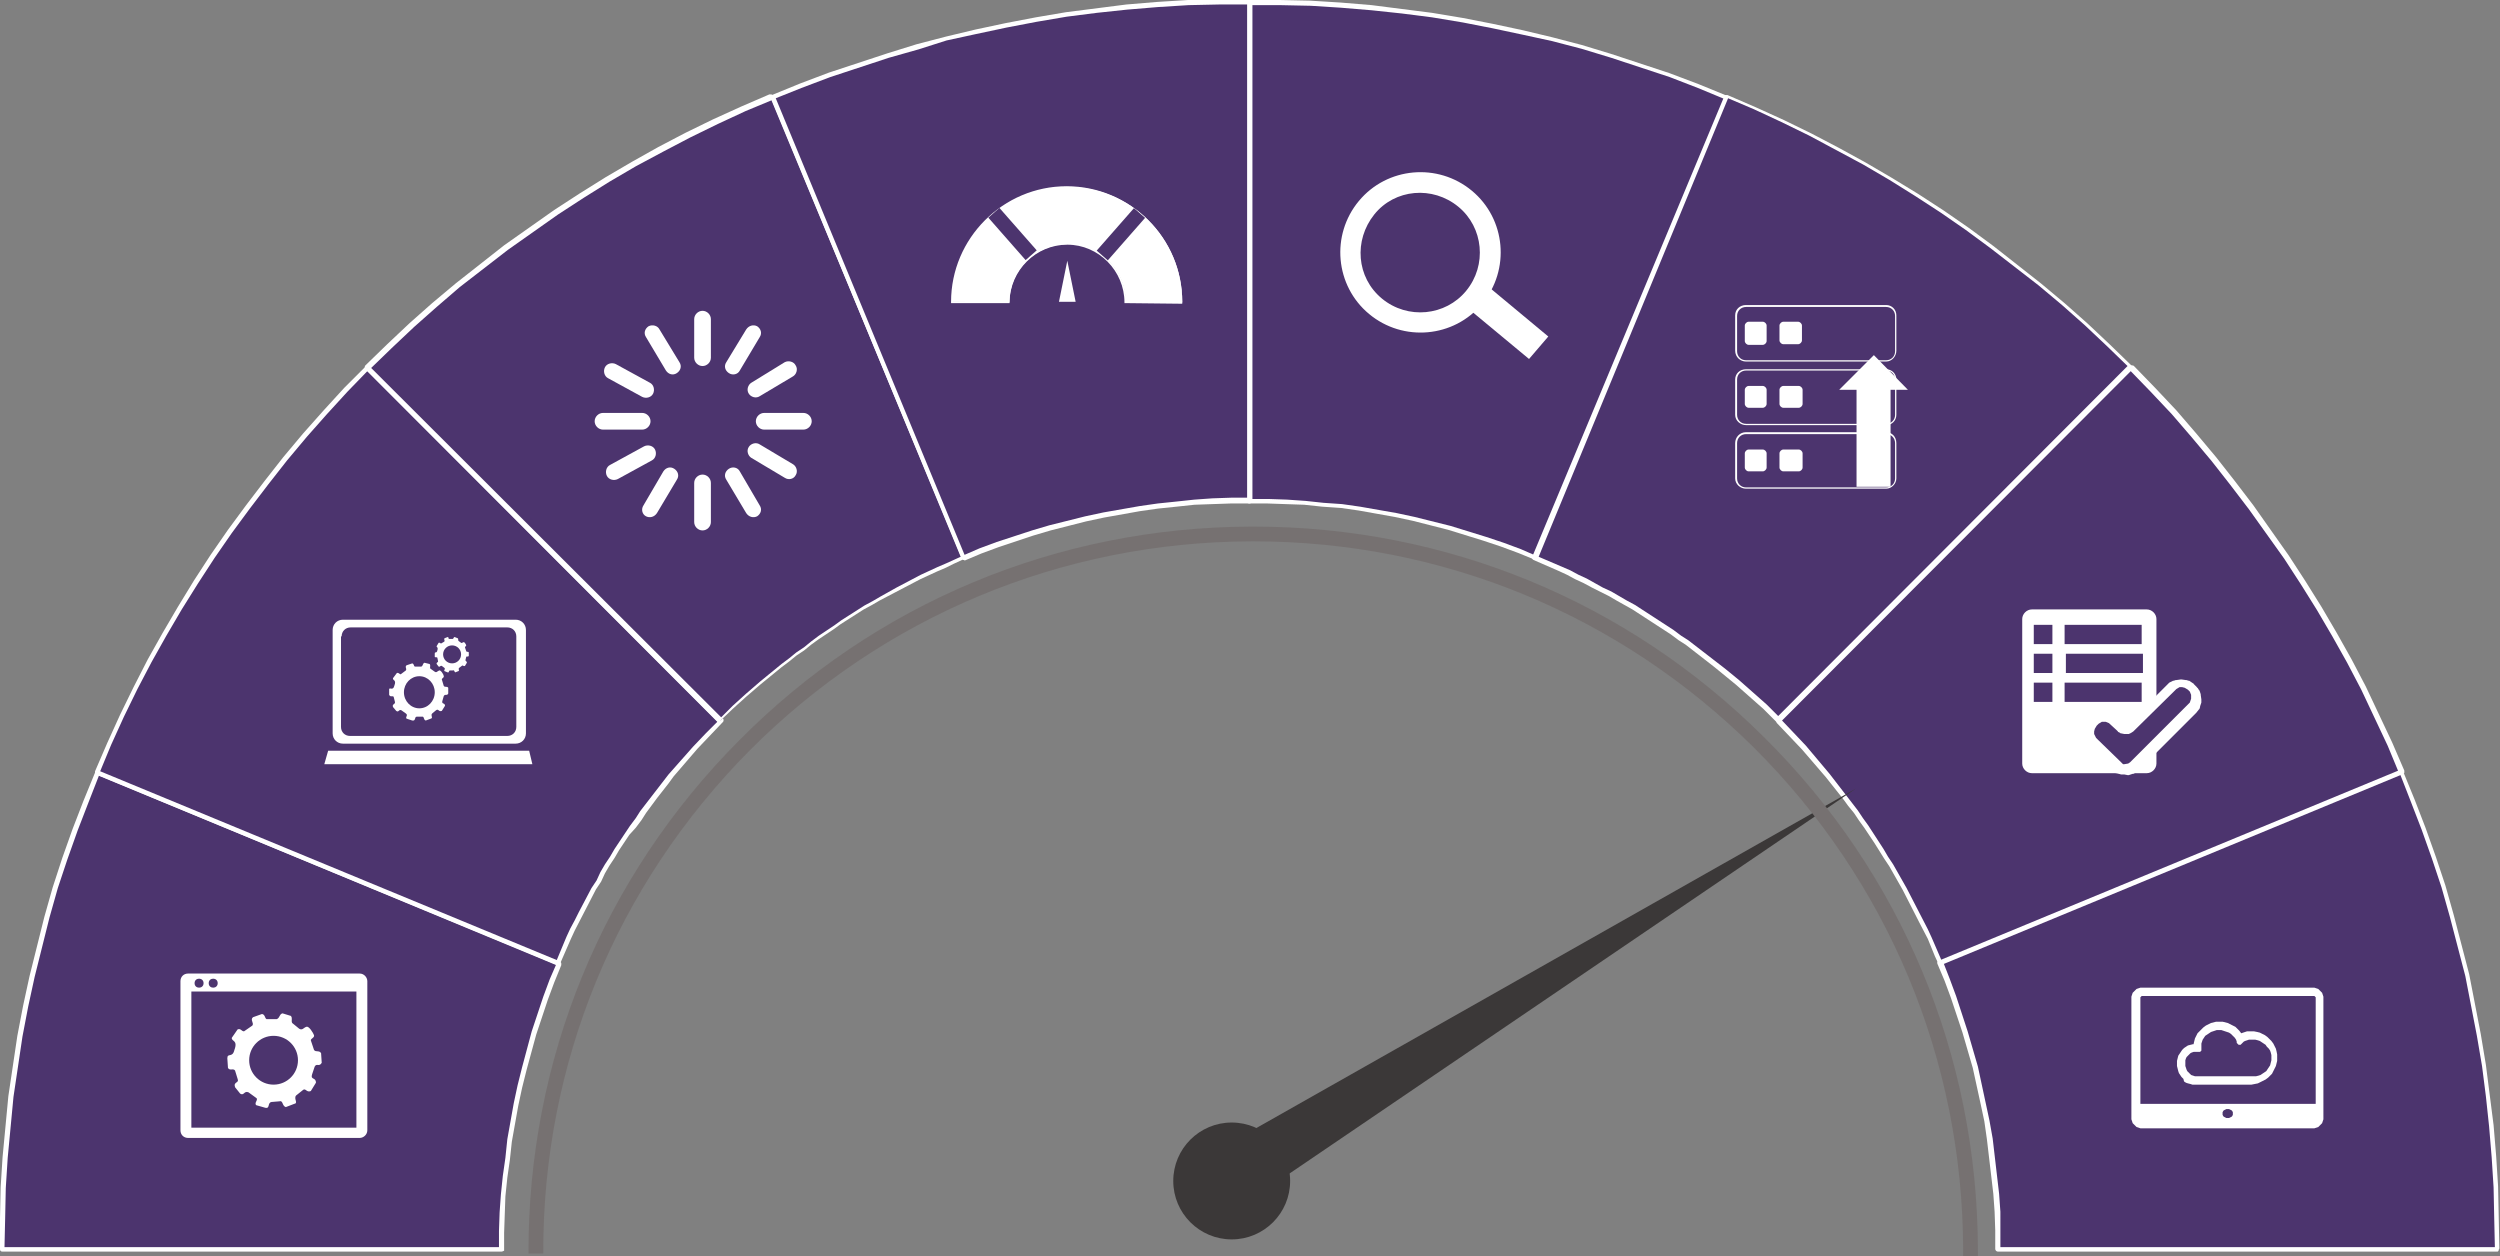 <?xml version="1.0" encoding="utf-8"?>
<!-- Generator: Adobe Illustrator 21.1.0, SVG Export Plug-In . SVG Version: 6.00 Build 0)  -->
<svg version="1.1" id="Layer_1" xmlns="http://www.w3.org/2000/svg" xmlns:xlink="http://www.w3.org/1999/xlink" x="0px" y="0px"
	 viewBox="0 0 389.3 195.6" style="enable-background:new 0 0 389.3 195.6;" xml:space="preserve">
<rect x="0" y="0" width="389.3" height="195.6" fill="#808080" stroke="none"/>
<style type="text/css">
	.st0{fill:#4C346E;}
	.st1{fill:#FFFFFF;}
	.st2{fill:#3B3838;}
	.st3{fill:#767171;}
</style>
<g>
	<polygon class="st0" points="194.6,0.4 199.4,0.4 204.2,0.6 208.9,0.9 213.7,1.2 218.4,1.8 223.1,2.4 227.8,3.2 232.5,4 237.2,5.1 
		241.8,6.1 246.4,7.3 251,8.7 255.5,10.1 260,11.7 264.5,13.3 268.9,15.1 239.2,86.9 236.6,85.8 233.8,84.8 231.2,83.9 228.4,83 
		225.7,82.2 222.9,81.5 220.1,80.8 217.4,80.2 214.5,79.7 211.7,79.2 208.9,78.8 206,78.6 203.2,78.3 200.3,78.1 197.5,78 194.6,78 
			"/>
</g>
<g>
	<path class="st1" d="M239.2,87.2h-0.1l-2.7-1.1l-2.7-1l-2.7-0.9l-5.5-1.7l-5.5-1.4l-2.8-0.6l-5.6-1l-2.8-0.4l-2.9-0.2l-2.8-0.3
		l-2.9-0.1l-2.9-0.1h-2.8c-0.2,0-0.4-0.2-0.4-0.4V0.4c0-0.1,0-0.2,0.1-0.3s0.2-0.1,0.3-0.1h4.8l4.7,0.1l4.8,0.3l4.8,0.4l4.7,0.6
		L223,2l4.8,0.8l4.6,0.9l4.7,1l4.6,1.1l4.6,1.2l4.6,1.4l9.1,3l4.5,1.7l4.4,1.8c0.1,0,0.2,0.1,0.2,0.2s0,0.2,0,0.3L239.6,87
		c0,0.1-0.1,0.2-0.2,0.2C239.3,87.2,239.3,87.2,239.2,87.2z M195,77.7h2.5l2.9,0.1l2.9,0.2l2.8,0.3l2.9,0.2l2.8,0.4l5.7,1l2.8,0.6
		l5.6,1.4l5.5,1.7l2.7,0.9l2.7,1l2.3,1l29.4-71.1l-4.1-1.7L260,12l-9.1-3l-4.6-1.4l-4.6-1.2l-4.6-1l-4.7-1l-4.6-0.9L223,2.7
		l-4.7-0.6l-4.7-0.5l-4.8-0.4l-4.7-0.3l-4.7-0.1H195L195,77.7L195,77.7z"/>
</g>
<g>
	<polygon class="st0" points="268.9,15.1 273.3,17 277.6,19 281.9,21.1 286.1,23.3 290.3,25.6 294.4,27.9 298.5,30.5 302.5,33 
		306.4,35.8 310.2,38.5 314,41.5 317.7,44.4 321.4,47.5 325,50.6 328.5,53.9 331.9,57.2 277,112.2 274.9,110.1 272.8,108.2 
		270.6,106.3 268.5,104.5 267.4,103.6 266.2,102.7 265.1,101.8 264,101 262.8,100.1 261.7,99.3 260.5,98.5 259.3,97.7 258.1,96.9 
		256.9,96.1 255.7,95.4 254.5,94.6 253.2,93.9 252,93.2 250.8,92.5 249.4,91.8 248.2,91.2 246.9,90.5 245.6,89.9 244.4,89.2 
		243.1,88.6 241.7,88 240.4,87.5 239.2,86.9 	"/>
</g>
<g>
	<path class="st1" d="M277,112.6c-0.1,0-0.2,0-0.3-0.1l-2.1-2.1l-4.3-3.8l-3.3-2.7l-4.5-3.5l-1.1-0.7l-1.2-0.9l-6-3.9l-2.5-1.4
		l-1.2-0.7l-2.6-1.3l-1.3-0.7l-1.3-0.6l-1.3-0.7l-1.3-0.6l-3.9-1.7c-0.2-0.1-0.3-0.3-0.2-0.5L268.5,15c0-0.1,0.1-0.2,0.2-0.2
		s0.2,0,0.3,0l4.4,1.9l4.4,2l4.3,2.1l4.2,2.2l4.2,2.3l4.1,2.4l4.1,2.5l4,2.6l3.9,2.7l3.8,2.8l7.5,5.9l3.7,3.1l3.5,3.1l3.5,3.3
		L332,57c0.1,0.1,0.1,0.2,0.1,0.3s0,0.2-0.1,0.3l-54.9,55C277.2,112.5,277.1,112.6,277,112.6z M239.6,86.7l4.9,2.1l1.3,0.7l1.3,0.6
		l2.5,1.4l1.3,0.6l2.4,1.4l1.3,0.7l6,3.9l1.2,0.9l1.1,0.7l5.7,4.4l2.2,1.8l4.3,3.8l1.8,1.8L331.3,57l-3.2-3.1l-3.5-3.3l-3.5-3.1
		l-3.7-3.1l-7.5-5.8l-3.8-2.8l-3.9-2.7l-4-2.6l-4-2.5l-4.1-2.4l-8.4-4.5l-4.3-2.1l-4.3-2l-4-1.7L239.6,86.7z"/>
</g>
<g>
	<polygon class="st0" points="331.9,57.2 335.2,60.7 338.5,64.2 341.6,67.7 344.8,71.4 347.7,75.1 350.6,78.9 353.3,82.8 
		356.1,86.6 358.7,90.7 361.2,94.7 363.6,98.8 365.9,103 368.1,107.2 370.1,111.5 372.2,115.9 374,120.3 302.2,150 301.6,148.7 
		301.1,147.3 300.5,146 299.9,144.8 299.3,143.5 298.6,142.2 297.9,140.9 297.3,139.6 296.6,138.4 295.9,137.1 295.2,135.9 
		294.5,134.6 293.7,133.4 293,132.3 292.2,131 291.4,129.8 290.6,128.6 289.8,127.5 289,126.3 288.1,125.2 287.3,124 286.4,122.9 
		285.5,121.8 284.6,120.7 282.8,118.5 280.9,116.3 278.9,114.3 277,112.2 	"/>
</g>
<g>
	<path class="st1" d="M302.2,150.4c-0.1,0-0.3-0.1-0.3-0.2l-0.6-1.3l-1.1-2.7l-1.3-2.5l-2.6-5.1l-2.1-3.7l-0.8-1.2l-1.5-2.4
		l-1.6-2.4l-0.8-1.1l-0.8-1.2l-0.9-1.1l-0.8-1.1l-2.7-3.4l-3.7-4.3l-3.9-4.1c-0.1-0.1-0.1-0.4,0-0.5l55-55.1
		c0.1-0.1,0.2-0.1,0.3-0.1c0.1,0,0.2,0,0.3,0.1l3.3,3.4l3.3,3.5l3.1,3.6l3.1,3.7l2.9,3.7l2.9,3.8l5.5,7.8l2.6,4l2.5,4l2.4,4.1
		l2.3,4.1l2.2,4.2l4.1,8.7l1.9,4.4c0,0.1,0,0.2,0,0.3s-0.1,0.2-0.2,0.2l-71.8,29.7C302.3,150.4,302.3,150.4,302.2,150.4z
		 M277.5,112.2l3.7,3.9l3.7,4.4l4.4,5.7l0.8,1.2l0.8,1.1l2.4,3.7l0.7,1.2l0.8,1.2l2.1,3.7l3.3,6.4l0.6,1.3l1.6,3.7l71.1-29.5
		l-1.7-4.1l-4.1-8.7l-2.2-4.2l-2.3-4.1l-2.4-4.1l-2.5-4l-2.6-4l-5.5-7.7l-2.9-3.8l-2.9-3.7l-3.1-3.7l-3.1-3.6l-3.3-3.5l-3.1-3.2
		L277.5,112.2z"/>
</g>
<g>
	<polygon class="st0" points="374.1,120.2 375.8,124.7 377.5,129.1 379.1,133.6 380.5,138.2 381.9,142.8 383.1,147.3 384.2,152 
		385.1,156.6 386,161.3 386.8,166 387.4,170.7 388,175.4 388.4,180.2 388.7,184.9 388.8,189.7 388.9,194.5 311.2,194.5 311.1,191.7 
		311,188.7 310.9,185.9 310.6,183.1 310.2,180.2 309.9,177.4 309.4,174.6 308.9,171.8 308.3,169 307.7,166.2 306.9,163.5 
		306.1,160.7 305.2,158 304.3,155.3 303.3,152.6 302.3,150 	"/>
</g>
<g>
	<path class="st1" d="M388.9,194.9h-77.8c-0.2,0-0.4-0.2-0.4-0.4v-2.9l-0.1-2.9l-0.2-2.8l-1-8.5l-0.4-2.8l-0.6-2.8l-1.2-5.5
		l-1.6-5.5l-1.8-5.4l-1-2.7l-1.1-2.6c-0.1-0.2,0-0.4,0.2-0.5l71.8-29.7c0.1,0,0.2,0,0.3,0s0.2,0.1,0.2,0.2l1.8,4.4l1.7,4.4l1.6,4.5
		l1.5,4.5l1.3,4.6l1.2,4.6l1.2,4.6l1.8,9.3l0.8,4.8l0.6,4.7l0.6,4.7l0.4,4.8l0.3,4.7l0.1,4.8l0.1,4.8c0,0.1,0,0.2-0.1,0.3
		C389.1,194.8,389,194.9,388.9,194.9z M311.5,194.2h77l-0.1-4.5l-0.1-4.8l-0.3-4.7l-0.4-4.8l-0.5-4.7l-0.6-4.7l-0.8-4.7l-1.8-9.3
		l-1.2-4.6l-1.2-4.6l-1.3-4.6l-1.5-4.5l-1.6-4.5l-1.7-4.4l-1.6-4.1l-71.1,29.4l0.9,2.3l1,2.7l1.8,5.5l1.6,5.5l1.2,5.6l0.6,2.8
		l0.5,2.8l1,8.6l0.2,2.8V194.2z"/>
</g>
<g>
	<polygon class="st0" points="0.4,194.5 0.4,189.7 0.6,185 0.9,180.3 1.3,175.5 1.8,170.7 2.5,166.1 3.2,161.3 4.1,156.6 5,152 
		6.2,147.4 7.4,142.8 8.7,138.2 10.1,133.6 11.7,129.1 13.4,124.7 15.1,120.2 87,149.9 85.9,152.6 84.9,155.3 84,158 83.1,160.7 
		82.4,163.5 81.6,166.3 80.9,169 80.3,171.8 79.8,174.6 79.3,177.4 79,180.3 78.7,183.1 78.4,186 78.2,188.8 78.1,191.7 78.1,194.5 
			"/>
</g>
<g>
	<path class="st1" d="M78.1,194.9H0.4c-0.1,0-0.2,0-0.3-0.1C0,194.7,0,194.6,0,194.5v-4.8l0.1-4.8l0.3-4.7l0.9-9.5l1.4-9.4l0.9-4.7
		l1-4.6l2.3-9.2l1.3-4.6l1.5-4.6l1.6-4.5l1.7-4.4l1.8-4.4c0-0.1,0.1-0.2,0.2-0.2c0.1,0,0.2,0,0.3,0l71.9,29.7c0.1,0,0.2,0.1,0.2,0.2
		c0,0.1,0,0.2,0,0.3l-1.1,2.7l-1,2.7l-1.8,5.4l-1.5,5.5l-0.7,2.8l-0.6,2.8l-1,5.6l-0.3,2.8l-0.4,2.8l-0.3,2.9l-0.1,2.8l-0.1,2.9v2.8
		C78.5,194.7,78.3,194.9,78.1,194.9z M0.7,194.2h77v-2.5l0.1-2.9L78,186l0.3-2.9l0.4-2.8l0.3-2.9l1-5.6l0.6-2.8l0.7-2.8l1.5-5.6
		l1.8-5.4l1-2.7l1-2.3l-71.2-29.4l-1.6,4.1l-1.7,4.4l-1.6,4.5L9,138.3l-1.3,4.6l-2.3,9.2l-1,4.6l-0.9,4.7l-1.4,9.4l-0.9,9.5L0.9,185
		l-0.1,4.8L0.7,194.2z"/>
</g>
<g>
	<polygon class="st0" points="15.1,120.3 17,115.9 19,111.5 21.1,107.2 23.3,103 25.6,98.9 27.9,94.7 30.4,90.7 33.1,86.7 
		35.8,82.7 38.6,78.9 41.4,75.1 44.4,71.4 47.5,67.7 50.7,64.2 53.9,60.7 57.2,57.2 112.2,112.2 110.2,114.2 108.2,116.4 
		106.3,118.5 104.5,120.7 103.6,121.8 102.7,122.9 101.8,124.1 101,125.2 100.1,126.3 99.3,127.5 98.5,128.7 97.7,129.8 96.9,131.1 
		96.1,132.2 95.4,133.5 94.6,134.7 93.9,135.9 93.2,137.2 92.5,138.4 91.8,139.7 91.2,141 90.5,142.2 89.9,143.5 89.2,144.8 
		88.6,146.1 88,147.4 87.5,148.7 86.9,150 	"/>
</g>
<g>
	<path class="st1" d="M86.9,150.4L86.9,150.4L15,120.6c-0.1,0-0.2-0.1-0.2-0.2s0-0.2,0-0.3l1.9-4.4l2-4.4l2.1-4.3l2.2-4.3l2.3-4.1
		l2.4-4.1l2.5-4.1l2.6-4l2.7-3.9l2.8-3.8l2.9-3.8l2.9-3.7l3.1-3.7l3.2-3.6l3.2-3.5L57,57c0.1-0.1,0.2-0.1,0.3-0.1s0.2,0,0.3,0.1
		l55,54.9c0.1,0.1,0.1,0.4,0,0.5l-2,2.1l-2,2.1l-3.7,4.3l-0.8,1.1l-1.8,2.3l-1.7,2.3l-0.7,1.1l-0.9,1.2l-1,1.1l-1.6,2.4l-0.7,1.2
		l-0.8,1.2l-0.7,1.2l-0.6,1.3l-0.8,1.2l-3.3,6.4l-0.6,1.3l-1.7,3.9C87.2,150.3,87.1,150.4,86.9,150.4z M15.6,120.1l71.1,29.4
		l1.5-3.6l0.6-1.3l0.7-1.3l0.6-1.2l2-3.8l0.8-1.2l0.6-1.3l0.7-1.2l0.8-1.2l0.7-1.2l2.4-3.6l0.9-1.2l0.7-1.1l4.4-5.7l3.8-4.3l2-2.1
		l1.8-1.8L57.2,57.8L54.1,61l-3.2,3.5L47.8,68l-3.1,3.7l-2.9,3.7l-2.9,3.8L36.1,83l-2.7,3.9l-2.6,4l-2.5,4L25.9,99l-2.3,4.1
		l-2.2,4.2l-2.1,4.3l-2,4.4L15.6,120.1z"/>
</g>
<g>
	<polygon class="st0" points="57.2,57.3 60.7,53.9 64.2,50.6 67.7,47.5 71.4,44.4 75.1,41.5 78.9,38.5 82.8,35.8 86.7,33 90.7,30.5 
		94.7,27.9 98.8,25.6 103,23.3 107.2,21.1 111.6,19 115.9,17 120.3,15.1 150,86.9 148.7,87.5 147.4,88.1 146.1,88.6 144.8,89.2 
		143.5,89.9 142.2,90.5 141,91.2 139.7,91.8 138.4,92.5 137.2,93.2 136,93.9 134.7,94.6 133.5,95.4 132.3,96.2 131.1,96.9 
		129.9,97.7 128.7,98.5 127.5,99.3 126.3,100.1 125.2,101.1 124.1,101.9 123,102.8 121.8,103.6 120.7,104.5 118.5,106.4 
		116.4,108.3 114.3,110.2 112.2,112.2 	"/>
</g>
<g>
	<path class="st1" d="M112.2,112.6c-0.1,0-0.2,0-0.3-0.1l-55-55c-0.1-0.1-0.1-0.2-0.1-0.3s0-0.2,0.1-0.3l3.4-3.3l3.5-3.3l3.5-3.1
		l3.7-3.1l7.5-5.9l7.8-5.5l4-2.6l4-2.5l4.1-2.4l4.1-2.3l4.2-2.2l4.3-2.1l4.4-2l4.4-1.9c0.1,0,0.2,0,0.3,0c0.1,0,0.2,0.1,0.2,0.2
		L150,86.7c0.1,0.2,0,0.4-0.2,0.5l-1.3,0.6l-1.2,0.6l-1.4,0.6l-2.6,1.2l-6.3,3.3l-1.2,0.7l-1.3,0.7l-3.6,2.3l-1.1,0.8l-2.4,1.6
		l-1.1,0.8l-1.1,0.9l-1.2,0.8l-1.1,0.9l-1.2,0.9l-3.3,2.7l-2.2,1.9l-2.1,1.9l-2.1,2C112.4,112.5,112.3,112.6,112.2,112.6z
		 M57.8,57.3l54.5,54.4l1.8-1.8l2.1-1.9l2.2-1.9l3.3-2.7l1.2-0.9l1.1-0.9l1.2-0.8l1.1-0.9l1.2-0.9l2.4-1.6l1.1-0.8l3.6-2.3l1.3-0.7
		l1.2-0.7l2.5-1.4l3.8-2l2.6-1.2l1.4-0.6l2.2-1l-29.4-71.1l-4.1,1.7l-4.3,2l-4.3,2.1l-4.2,2.2L99,25.9l-4.1,2.4l-4,2.5l-4,2.6
		l-7.8,5.5l-7.5,5.8L68,47.8l-3.5,3.1L61,54.2L57.8,57.3z"/>
</g>
<g>
	<polygon class="st0" points="120.4,15.1 124.8,13.3 129.3,11.7 133.8,10.1 138.3,8.7 142.9,7.3 147.5,6.1 152.1,5.1 156.8,4 
		161.4,3.2 166.1,2.4 170.8,1.8 175.5,1.2 180.3,0.9 185.1,0.6 189.9,0.4 194.6,0.4 194.6,78 191.8,78 188.8,78.1 186,78.3 
		183.2,78.6 180.3,78.8 177.5,79.2 174.7,79.7 171.9,80.2 169.1,80.8 166.3,81.5 163.6,82.2 160.8,83 158.1,83.9 155.4,84.8 
		152.7,85.8 150.1,86.9 	"/>
</g>
<g>
	<path class="st1" d="M150.1,87.2H150c-0.1,0-0.2-0.1-0.2-0.2L120,15.3c0-0.1,0-0.2,0-0.3s0.1-0.2,0.2-0.2l4.4-1.8l4.5-1.7l9.1-3
		l4.5-1.4l4.6-1.2l4.6-1.1l4.7-1l4.7-0.9l4.7-0.8l4.7-0.6l4.7-0.6l4.8-0.4L185,0l4.8-0.2h4.8c0.1,0,0.2,0,0.3,0.1s0.1,0.2,0.1,0.3
		V78c0,0.2-0.2,0.4-0.4,0.4h-2.9l-2.9,0.1l-2.8,0.1l-2.8,0.3l-2.9,0.3l-2.8,0.4l-5.6,1l-2.8,0.6l-5.5,1.4l-2.7,0.8l-5.4,1.8l-2.7,1
		l-2.6,1.1C150.2,87.2,150.1,87.2,150.1,87.2z M120.8,15.3l29.4,71.1l2.3-1l2.7-1l5.5-1.8l2.7-0.8l5.6-1.4l2.8-0.6l5.7-1l2.8-0.4
		l2.9-0.3l2.8-0.3l2.8-0.2l2.9-0.1h2.5V0.7h-4.4l-4.7,0.1l-4.8,0.3l-4.8,0.4L170.8,2l-4.7,0.6l-4.7,0.8l-4.7,0.9l-4.7,1l-4.6,1
		L143,7.7L138.4,9l-9.1,3l-4.5,1.7L120.8,15.3z"/>
</g>
<g>
	<ellipse class="st2" cx="191.8" cy="183.9" rx="9.1" ry="9.1"/>
</g>
<g>
	<polygon class="st2" points="191.5,178 289,122.8 196.3,185.8 	"/>
</g>
<g>
	<path class="st3" d="M308,195.6h-2.3v-1.1c-0.1-29.5-11.7-57.3-32.6-78.1c-20.9-20.7-48.5-32.1-77.9-32.1c-0.1,0-0.3,0-0.4,0
		c-29.5,0.1-57.3,11.7-78.1,32.6c-20.8,21-32.2,48.8-32.1,78.3h-2.3c-0.1-30.1,11.5-58.5,32.8-79.9c21.2-21.4,49.5-33.2,79.7-33.3
		c0.1,0,0.3,0,0.4,0c30,0,58.2,11.6,79.5,32.8c21.4,21.2,33.2,49.5,33.3,79.7V195.6z"/>
</g>
<g>
	<path class="st1" d="M28.1,152.8c0-0.7,0.5-1.2,1.2-1.2H56c0.7,0,1.2,0.6,1.2,1.2V176c0,0.7-0.6,1.2-1.2,1.2H29.3
		c-0.7,0-1.2-0.5-1.2-1.2C28.1,176,28.1,152.8,28.1,152.8z"/>
</g>
<g>
	<rect x="29.8" y="154.4" class="st0" width="25.7" height="21.2"/>
</g>
<g>
	<circle class="st0" cx="31" cy="153.1" r="0.7"/>
</g>
<g>
	<ellipse class="st0" cx="33.2" cy="153.1" rx="0.7" ry="0.7"/>
</g>
<g>
	<path class="st1" d="M36.5,163.5c0.6-1.6-0.5-1.3-0.4-1.9l0.9-1.3c0.5-0.2,0.6,0.3,1,0.3l1.3-0.9c0.3-0.4-0.4-0.9,0.1-1.3l1.4-0.5
		c0.5,0.1,0.4,0.6,0.7,0.8h1.6c0.5-0.2,0.4-0.8,0.9-0.9l1.3,0.4c0.3,0.4,0,0.7,0.2,1.1l1.1,0.9c0.5,0.3,0.7-0.2,1.1-0.3
		c0.4-0.2,1.1,1,1.2,1.3c0.1,0.4-0.5,0.5-0.5,0.8l0.5,1.5c0.3,0.4,0.8,0,1.1,0.5l0.1,1.5c-0.4,0.7-0.8,0-1.1,0.6l-0.4,1.2
		c-0.3,0.9,0.6,0.4,0.6,1.3l-0.8,1.3c-0.7,0.3-0.8-0.6-1.3-0.1l-1,0.8c-0.4,0.5,0.4,1.2-0.3,1.3l-1.3,0.5c-0.6-0.2-0.4-1.1-1-0.9
		l-1.2,0.1c-0.7,0.1-0.2,1.1-1,0.9l-1.4-0.4c-0.4-0.4,0.5-0.9-0.1-1.2l-1.1-0.8c-0.7-0.3-0.7,0.6-1.3,0.2l-0.8-1
		c-0.3-0.9,0.7-0.6,0.4-1.3l-0.4-1.3c-0.3-0.4-0.8,0.1-1.1-0.4l-0.1-1.5C35.4,163.9,36.2,164.8,36.5,163.5"/>
</g>
<g>
	<circle class="st0" cx="42.6" cy="165.1" r="3.8"/>
</g>
<g>
	<path class="st1" d="M108.1,49.7c0-0.7,0.6-1.3,1.3-1.3c0.7,0,1.3,0.6,1.3,1.3v6c0,0.7-0.6,1.3-1.3,1.3c-0.7,0-1.3-0.6-1.3-1.3
		V49.7z"/>
</g>
<g>
	<path class="st1" d="M108.1,75.2c0-0.7,0.6-1.3,1.3-1.3c0.7,0,1.3,0.6,1.3,1.3v6.1c0,0.7-0.6,1.3-1.3,1.3c-0.7,0-1.3-0.6-1.3-1.3
		V75.2z"/>
</g>
<g>
	<path class="st1" d="M116.2,51.3c0.4-0.6,1.1-0.8,1.7-0.5c0.6,0.4,0.8,1.1,0.4,1.7l-3.1,5.2c-0.3,0.6-1.1,0.8-1.7,0.4
		c-0.6-0.4-0.8-1.1-0.4-1.7L116.2,51.3z"/>
</g>
<g>
	<path class="st1" d="M102.7,51.3c-0.3-0.6-1.1-0.8-1.7-0.5c-0.6,0.4-0.8,1.1-0.4,1.7l3.1,5.2c0.4,0.6,1.1,0.8,1.7,0.4
		c0.6-0.4,0.8-1.1,0.4-1.7L102.7,51.3z"/>
</g>
<g>
	<path class="st1" d="M95.9,56.7c-0.6-0.3-1.4-0.1-1.7,0.5c-0.3,0.6-0.1,1.4,0.5,1.7l5.3,2.9c0.6,0.3,1.4,0.1,1.7-0.5
		c0.3-0.6,0.1-1.4-0.5-1.7L95.9,56.7z"/>
</g>
<g>
	<path class="st1" d="M122.2,56.4c0.6-0.3,1.4-0.1,1.7,0.5c0.4,0.6,0.1,1.4-0.4,1.7l-5.2,3.1c-0.6,0.4-1.4,0.1-1.7-0.4
		c-0.4-0.6-0.1-1.4,0.4-1.7L122.2,56.4z"/>
</g>
<g>
	<path class="st1" d="M125.1,64.3c0.7,0,1.3,0.6,1.3,1.3c0,0.7-0.6,1.3-1.3,1.3H119c-0.7,0-1.3-0.6-1.3-1.3c0-0.7,0.6-1.3,1.3-1.3
		H125.1z"/>
</g>
<g>
	<path class="st1" d="M100,64.3c0.7,0,1.3,0.6,1.3,1.3c0,0.7-0.6,1.3-1.3,1.3h-6.1c-0.7,0-1.3-0.6-1.3-1.3c0-0.7,0.6-1.3,1.3-1.3
		H100z"/>
</g>
<g>
	<path class="st1" d="M100.3,69.5c0.6-0.3,1.4-0.1,1.7,0.5c0.3,0.6,0.1,1.4-0.5,1.7l-5.3,2.9c-0.6,0.3-1.4,0.1-1.7-0.5
		c-0.3-0.6-0.1-1.4,0.5-1.7L100.3,69.5z"/>
</g>
<g>
	<path class="st1" d="M118.3,69.2c-0.6-0.4-1.4-0.1-1.7,0.4c-0.4,0.6-0.1,1.4,0.4,1.7l5.2,3.1c0.6,0.4,1.4,0.2,1.7-0.4
		c0.4-0.6,0.1-1.4-0.4-1.7L118.3,69.2z"/>
</g>
<g>
	<path class="st1" d="M115.2,73.4c-0.3-0.6-1.1-0.8-1.7-0.4s-0.8,1.1-0.4,1.7l3.1,5.2c0.4,0.6,1.1,0.8,1.7,0.5
		c0.6-0.4,0.8-1.1,0.4-1.7L115.2,73.4z"/>
</g>
<g>
	<path class="st1" d="M103.3,73.4c0.4-0.6,1.1-0.8,1.7-0.4s0.8,1.1,0.4,1.7l-3.1,5.2c-0.4,0.6-1.1,0.8-1.7,0.5s-0.8-1.1-0.4-1.7
		L103.3,73.4z"/>
</g>
<g>
	<path class="st1" d="M215.2,46.5c4,3.3,9.9,2.7,13.1-1.2c3.3-4,2.7-9.9-1.2-13.1c-4-3.3-9.9-2.8-13.1,1.2S211.2,43.2,215.2,46.5z
		 M213.2,48.9c-5.3-4.4-6-12.3-1.6-17.6s12.3-6,17.6-1.6s6,12.3,1.6,17.6C226.4,52.6,218.5,53.3,213.2,48.9z"/>
</g>
<g>
	<polygon class="st1" points="228.7,48.1 231.6,44.5 241.1,52.4 238.1,55.9 	"/>
</g>
<g>
	<path class="st0" d="M270.4,49.2c0-0.8,0.7-1.5,1.5-1.5h21.8c0.8,0,1.5,0.7,1.5,1.5v5.5c0,0.8-0.7,1.5-1.5,1.5h-21.8
		c-0.8,0-1.5-0.7-1.5-1.5V49.2z"/>
</g>
<g>
	<path class="st1" d="M293.7,56.3h-21.8c-0.9,0-1.7-0.7-1.7-1.7v-5.5c0-0.9,0.7-1.6,1.7-1.6h21.8c0.9,0,1.6,0.7,1.6,1.6v5.5
		C295.3,55.5,294.6,56.3,293.7,56.3z M271.9,47.8c-0.8,0-1.4,0.6-1.4,1.4v5.5c0,0.8,0.6,1.4,1.4,1.4h21.8c0.8,0,1.4-0.6,1.4-1.4
		v-5.5c0-0.8-0.6-1.4-1.4-1.4H271.9z"/>
</g>
<g>
	<path class="st1" d="M271.7,50.7c0-0.3,0.3-0.6,0.6-0.6h2.2c0.3,0,0.6,0.3,0.6,0.6v2.4c0,0.3-0.3,0.6-0.6,0.6h-2.2
		c-0.3,0-0.6-0.3-0.6-0.6V50.7z"/>
</g>
<g>
	<path class="st1" d="M277.1,50.7c0-0.3,0.3-0.6,0.6-0.6h2.3c0.3,0,0.6,0.3,0.6,0.6V53c0,0.3-0.3,0.6-0.6,0.6h-2.3
		c-0.3,0-0.6-0.3-0.6-0.6V50.7z"/>
</g>
<g>
	<path class="st0" d="M270.4,59.1c0-0.8,0.7-1.5,1.5-1.5h21.8c0.8,0,1.5,0.7,1.5,1.5v5.5c0,0.8-0.7,1.5-1.5,1.5h-21.8
		c-0.8,0-1.5-0.7-1.5-1.5V59.1z"/>
</g>
<g>
	<path class="st1" d="M293.7,66.2h-21.8c-0.9,0-1.7-0.7-1.7-1.6v-5.5c0-0.9,0.7-1.6,1.7-1.6h21.8c0.9,0,1.6,0.7,1.6,1.6v5.5
		C295.3,65.5,294.6,66.2,293.7,66.2z M271.9,57.7c-0.8,0-1.4,0.6-1.4,1.4v5.5c0,0.8,0.6,1.4,1.4,1.4h21.8c0.8,0,1.4-0.6,1.4-1.4
		v-5.5c0-0.8-0.6-1.4-1.4-1.4C293.7,57.7,271.9,57.7,271.9,57.7z"/>
</g>
<g>
	<path class="st1" d="M271.7,60.7c0-0.3,0.3-0.6,0.6-0.6h2.2c0.3,0,0.6,0.3,0.6,0.6v2.2c0,0.3-0.3,0.6-0.6,0.6h-2.2
		c-0.3,0-0.6-0.3-0.6-0.6V60.7z"/>
</g>
<g>
	<path class="st1" d="M277.1,60.7c0-0.3,0.3-0.6,0.6-0.6h2.4c0.3,0,0.6,0.3,0.6,0.6v2.2c0,0.3-0.3,0.6-0.6,0.6h-2.4
		c-0.3,0-0.6-0.3-0.6-0.6V60.7z"/>
</g>
<g>
	<path class="st0" d="M270.4,69c0-0.8,0.7-1.5,1.5-1.5h21.8c0.8,0,1.5,0.7,1.5,1.5v5.5c0,0.8-0.7,1.5-1.5,1.5h-21.8
		c-0.8,0-1.5-0.7-1.5-1.5V69z"/>
</g>
<g>
	<path class="st1" d="M293.7,76.1h-21.8c-0.9,0-1.7-0.7-1.7-1.6V69c0-0.9,0.7-1.7,1.7-1.7h21.8c0.9,0,1.6,0.7,1.6,1.7v5.5
		C295.3,75.3,294.6,76.1,293.7,76.1z M271.9,67.6c-0.8,0-1.4,0.6-1.4,1.4v5.5c0,0.8,0.6,1.4,1.4,1.4h21.8c0.8,0,1.4-0.6,1.4-1.4V69
		c0-0.8-0.6-1.4-1.4-1.4H271.9z"/>
</g>
<g>
	<path class="st1" d="M271.7,70.6c0-0.3,0.3-0.6,0.6-0.6h2.2c0.3,0,0.6,0.3,0.6,0.6v2.2c0,0.3-0.3,0.6-0.6,0.6h-2.2
		c-0.3,0-0.6-0.3-0.6-0.6V70.6z"/>
</g>
<g>
	<path class="st1" d="M277.1,70.6c0-0.3,0.3-0.6,0.6-0.6h2.4c0.3,0,0.6,0.3,0.6,0.6v2.2c0,0.3-0.3,0.6-0.6,0.6h-2.4
		c-0.3,0-0.6-0.3-0.6-0.6V70.6z"/>
</g>
<g>
	<polygon class="st1" points="286.4,60.7 291.8,55.3 297.1,60.7 294.4,60.7 294.4,75.8 289.1,75.8 289.1,60.7 	"/>
</g>
<g>
	<path class="st1" d="M51.8,98.1c0-0.9,0.7-1.6,1.6-1.6h26.9c0.9,0,1.6,0.7,1.6,1.6v16.1c0,0.9-0.7,1.6-1.6,1.6H53.4
		c-0.9,0-1.6-0.7-1.6-1.6C51.8,114.2,51.8,98.1,51.8,98.1z"/>
</g>
<g>
	<path class="st0" d="M53.2,99.1c0-0.8,0.6-1.4,1.4-1.4H79c0.8,0,1.4,0.6,1.4,1.4v14.1c0,0.8-0.6,1.4-1.4,1.4H54.5
		c-0.8,0-1.4-0.6-1.4-1.4V99.1H53.2z"/>
</g>
<g>
	<polygon class="st1" points="50.5,119 51.1,116.9 82.4,116.9 82.9,119 	"/>
</g>
<g>
	<path class="st1" d="M61.4,106.8c0.4-1-0.3-0.8-0.2-1.2l0.6-0.8c0.3-0.1,0.4,0.2,0.6,0.2l0.8-0.6c0.2-0.3-0.2-0.5,0.1-0.8l0.9-0.3
		c0.3,0.1,0.2,0.4,0.4,0.5h1c0.3-0.1,0.2-0.5,0.5-0.6l0.8,0.2c0.2,0.2,0,0.5,0.1,0.7l0.7,0.5c0.3,0.2,0.4-0.1,0.7-0.2
		c0.2-0.1,0.7,0.6,0.7,0.9c0.1,0.2-0.3,0.3-0.3,0.5l0.3,1c0.2,0.3,0.5,0,0.7,0.3v0.9c-0.2,0.4-0.5,0-0.7,0.4l-0.2,0.7
		c-0.2,0.6,0.4,0.3,0.4,0.8l-0.5,0.8c-0.5,0.2-0.5-0.4-0.9-0.1l-0.6,0.5c-0.3,0.3,0.2,0.7-0.2,0.8l-0.8,0.3
		c-0.4-0.1-0.2-0.7-0.6-0.6h-0.8c-0.4,0-0.1,0.7-0.7,0.6l-0.9-0.3c-0.2-0.3,0.3-0.5-0.1-0.8l-0.7-0.5c-0.4-0.2-0.4,0.4-0.8,0.1
		l-0.5-0.6c-0.2-0.5,0.4-0.4,0.3-0.8l-0.2-0.8c-0.2-0.2-0.5,0.1-0.7-0.3v-0.9C60.7,107,61.2,107.6,61.4,106.8"/>
</g>
<g>
	<ellipse class="st0" cx="65.3" cy="107.8" rx="2.4" ry="2.5"/>
</g>
<g>
	<path class="st1" d="M68.1,101.3c0.2-0.6-0.2-0.5-0.1-0.7l0.3-0.5c0.2-0.1,0.2,0.1,0.4,0.1l0.5-0.3c0.1-0.2-0.1-0.3,0-0.5l0.5-0.2
		c0.2,0,0.1,0.2,0.2,0.3h0.6c0.2-0.1,0.1-0.3,0.3-0.3l0.5,0.2c0.1,0.1,0,0.3,0.1,0.4l0.4,0.3c0.2,0.1,0.2-0.1,0.4-0.1
		c0.1-0.1,0.4,0.4,0.4,0.5s-0.2,0.2-0.2,0.3l0.2,0.6c0.1,0.2,0.3,0,0.4,0.2v0.5c-0.1,0.3-0.3,0-0.4,0.2l-0.1,0.4
		c-0.1,0.3,0.2,0.2,0.2,0.5l-0.3,0.5c-0.3,0.1-0.3-0.2-0.5,0l-0.4,0.3c-0.2,0.2,0.1,0.4-0.1,0.5l-0.5,0.2c-0.2-0.1-0.1-0.4-0.4-0.3
		h-0.4c-0.3,0-0.1,0.4-0.4,0.3l-0.5-0.2c-0.1-0.2,0.2-0.3,0-0.5l-0.4-0.3c-0.3-0.1-0.2,0.2-0.5,0.1l-0.3-0.4
		c-0.1-0.3,0.3-0.2,0.2-0.5l-0.1-0.5c-0.1-0.1-0.3,0-0.4-0.1v-0.5C67.7,101.4,68,101.8,68.1,101.3"/>
</g>
<g>
	<circle class="st0" cx="70.4" cy="101.9" r="1.4"/>
</g>
<g>
	<path class="st1" d="M314.9,96.4c0-0.8,0.7-1.5,1.5-1.5h17.9c0.8,0,1.5,0.7,1.5,1.5v22.5c0,0.8-0.7,1.5-1.5,1.5h-17.9
		c-0.8,0-1.5-0.7-1.5-1.5V96.4z"/>
</g>
<g>
	<polygon class="st0" points="339.7,106.4 340,106.4 340.3,106.5 340.5,106.6 340.8,106.7 341.1,106.9 341.3,107.1 341.5,107.4 
		341.7,107.6 341.8,107.9 341.9,108.2 341.9,108.5 341.9,108.7 341.9,109 341.8,109.3 341.7,109.6 341.6,109.9 341.4,110.1 
		341.2,110.4 332.4,119.1 332.2,119.4 331.9,119.5 331.7,119.7 331.4,119.7 331.1,119.8 330.8,119.8 330.5,119.8 330.2,119.7 
		329.9,119.7 329.6,119.5 329.4,119.4 329.1,119.1 325.7,115.8 325.5,115.5 325.3,115.3 325.2,115 325.1,114.7 325,114.4 325,114.1 
		325,113.8 325.1,113.5 325.2,113.3 325.3,113 325.5,112.7 325.7,112.5 325.9,112.3 326.2,112.1 326.5,112 326.8,111.9 327.1,111.8 
		327.3,111.8 327.6,111.8 327.9,111.9 328.2,112 328.5,112.1 328.7,112.3 329,112.5 329.8,113.3 330,113.5 330.2,113.6 330.4,113.7 
		330.7,113.7 330.9,113.7 331.1,113.7 331.3,113.6 331.5,113.5 331.7,113.3 338,107.1 338.2,106.9 338.5,106.7 338.8,106.6 
		339.1,106.5 339.4,106.4 	"/>
</g>
<g>
	<path class="st1" d="M330.8,120.6h-0.4h-0.1l-0.7-0.2h-0.1l-0.3-0.1c0,0-0.1,0-0.1-0.1l-0.3-0.2c0,0-0.1,0-0.1-0.1l-0.2-0.2
		l-3.7-3.7l-0.1-0.1l-0.3-0.6v-0.1l-0.1-0.3v-0.1l-0.1-0.7V114v-0.3v-0.1l0.1-0.3v-0.1l0.3-0.6l0.2-0.3l0.1-0.1l0.5-0.5l0.1-0.1
		l0.6-0.3l0.3-0.1c0.1,0,0.1,0,0.2,0h0.3h0.1h0.3h0.4h0.1h0.3c0.1,0,0.1,0,0.2,0l0.6,0.3h0.1l0.3,0.2c0,0,0.1,0,0.1,0.1l0.2,0.2l1,1
		h0.3h0.2l0.2-0.2l6.4-6.4l0.1-0.1l0.6-0.3h0.1l0.3-0.1h0.1l0.7-0.1h0.1l0.7,0.1h0.1l0.3,0.1h0.1l0.6,0.4c0,0,0.1,0,0.1,0.1l0.2,0.2
		l0.1,0.1l0.2,0.2c0,0,0,0.1,0.1,0.1l0.2,0.3c0,0,0,0.1,0.1,0.1l0.2,0.6v0.1l0.1,0.7v0.1v0.3v0.1l-0.2,0.6v0.1l-0.1,0.3l-0.1,0.1
		L342,111l-9.1,9.1l-0.1,0.1l-0.6,0.3h-0.1l-0.6,0.2c-0.1,0-0.1,0-0.2,0L330.8,120.6z M330.6,119h0.2l0.6-0.1l0.3-0.2l0.2-0.2
		l9.1-9.1l0.2-0.6v-0.2v-0.4l-0.2-0.5l-0.3-0.3l-0.5-0.3l-0.4-0.1h-0.4l-0.5,0.3l-0.2,0.2l-6.5,6.4l-0.3,0.2c-0.1,0-0.1,0.1-0.2,0.1
		l-0.2,0.1h-0.1h-0.2h-0.1h-0.2h-0.1l-0.5-0.1c-0.1,0-0.1,0-0.2-0.1l-0.2-0.1c0,0-0.1,0-0.1-0.1l-0.2-0.2l-1.2-1.1l-0.5-0.2h-0.2
		h-0.4l-0.5,0.3l-0.3,0.3l-0.3,0.5l-0.1,0.4v0.4l0.3,0.6l0.2,0.2l3.7,3.6L330.6,119z"/>
</g>
<g>
	<rect x="316.7" y="97.3" class="st0" width="2.9" height="3"/>
</g>
<g>
	<rect x="321.5" y="97.3" class="st0" width="12" height="3"/>
</g>
<g>
	<rect x="316.7" y="101.8" class="st0" width="2.9" height="3"/>
</g>
<g>
	<rect x="321.7" y="101.8" class="st0" width="12" height="3"/>
</g>
<g>
	<rect x="316.7" y="106.3" class="st0" width="2.9" height="3"/>
</g>
<g>
	<rect x="321.5" y="106.3" class="st0" width="12" height="3"/>
</g>
<g>
	<path class="st1" d="M148.3,47c0-9.9,8-17.9,17.9-17.9s17.9,8,17.9,17.9v0.1h-8.8c0-5-4-9.1-9-9.1s-9.1,4-9.1,9c0,0,0,0,0,0.1
		L148.3,47L148.3,47z"/>
</g>
<g>
	<path class="st1" d="M184.2,47.3l-9.1-0.1v-0.1c0-4.9-4-9-8.9-9l0,0c-4.9,0-8.9,4-9,8.9v0.2h-9.1V47c0-9.9,8.1-18,18-18
		s18,8.1,18,18v0.3H184.2z M175.4,47h8.6c0-9.8-8-17.7-17.8-17.7s-17.7,7.9-17.8,17.6h8.6c0.1-5,4.2-9.1,9.2-9.1l0,0
		C171.3,37.9,175.3,42,175.4,47z"/>
</g>
<g>
	
		<rect x="156.6" y="32.1" transform="matrix(0.751 -0.66 0.66 0.751 15.11 113.143)" class="st0" width="2.3" height="8.8"/>
</g>
<g>
	<rect x="170.1" y="35.4" transform="matrix(0.66 -0.752 0.752 0.66 31.89 143.576)" class="st0" width="8.8" height="2.3"/>
</g>
<g>
	<polygon class="st1" points="164.9,47 166.2,40.6 167.5,47 	"/>
</g>
<g>
	<path class="st1" d="M345.6,159.1h0.5l0.4,0.1l0.4,0.1l0.4,0.2l0.4,0.2l0.4,0.2l0.3,0.3l0.3,0.3l0.3,0.4l0,0l0,0l0,0l0,0l0,0
		l0.3-0.1l0.3-0.1l0.3-0.1h0.3h0.3h0.5l0.5,0.1l0.4,0.1l0.4,0.2l0.4,0.2l0.4,0.3l0.3,0.3l0.3,0.3l0.3,0.4l0.2,0.4l0.2,0.4l0.1,0.4
		l0.1,0.5v0.5v0.5l-0.1,0.4l-0.1,0.4l-0.2,0.4l-0.2,0.4l-0.2,0.4l-0.3,0.3l-0.3,0.3l-0.4,0.3l-0.4,0.2l-0.4,0.2l-0.4,0.2l-0.5,0.1
		l-0.5,0.1h-0.1h-0.1h-8.7h-0.3l-0.3-0.1l-0.4-0.1l-0.3-0.1l-0.3-0.2L340,168l-0.3-0.3l-0.2-0.3l-0.2-0.3l-0.1-0.3l-0.1-0.4L339,166
		v-0.4v-0.4l0.1-0.4l0.1-0.4l0.2-0.3l0.2-0.3l0.2-0.3l0.3-0.3l0.3-0.2l0.3-0.2l0.4-0.1l0.4-0.1h0.1l0,0l0,0v-0.1l0,0l0.1-0.4
		l0.1-0.4l0.2-0.4l0.2-0.4l0.3-0.3l0.3-0.3l0.3-0.3l0.4-0.3l0.4-0.2l0.4-0.2l0.4-0.1l0.4-0.1H345.6z M345.6,160.4h-0.4l-0.3,0.1
		l-0.3,0.1l-0.3,0.1l-0.3,0.2l-0.3,0.2l-0.3,0.2l-0.2,0.3l-0.2,0.3l-0.1,0.3l-0.1,0.3v0.3v0.4v0.1v0.1v0.1v0.1l-0.1,0.1l-0.1,0.1
		h-0.1h-0.1h-0.1h-0.1h-0.3h-0.3l-0.3,0.1l-0.2,0.1l-0.2,0.2l-0.2,0.2l-0.2,0.2l-0.1,0.2l-0.1,0.3v0.3v0.3v0.3l0.1,0.3l0.1,0.3
		l0.1,0.2l0.2,0.2l0.2,0.2l0.2,0.2l0.3,0.1l0.3,0.1h0.1h0.1h0.1h8.7l0,0h0.1l0,0l0,0h0.4l0.4-0.1l0.3-0.1l0.3-0.2l0.3-0.2l0.3-0.2
		l0.2-0.3l0.2-0.3l0.2-0.3l0.1-0.4l0.1-0.4v-0.4v-0.4l-0.1-0.4l-0.1-0.3l-0.2-0.3L353,163l-0.2-0.3l-0.3-0.2l-0.3-0.2l-0.3-0.2
		l-0.3-0.1l-0.4-0.1h-0.4h-0.3h-0.3l-0.3,0.1l-0.3,0.1l-0.2,0.1l-0.2,0.2l-0.1,0.1l-0.1,0.1l-0.1,0.1h-0.1h-0.1h-0.1l-0.1-0.1
		l-0.1-0.1l-0.1-0.1v-0.1v-0.1l-0.1-0.3l-0.2-0.3l-0.2-0.2l-0.2-0.2l-0.2-0.2l-0.3-0.2l-0.3-0.1l-0.3-0.1l-0.3-0.1l-0.3-0.1
		L345.6,160.4z"/>
</g>
<g>
	<path class="st1" d="M333.6,153.8h26.5h0.3l0.3,0.1l0.3,0.1l0.2,0.2l0.2,0.2l0.2,0.2l0.1,0.3l0.1,0.3v0.3V174v0.3l-0.1,0.3
		l-0.1,0.3l-0.2,0.2l-0.2,0.2l-0.2,0.2l-0.3,0.1l-0.3,0.1h-0.3h-26.5h-0.3l-0.3-0.1l-0.3-0.1l-0.2-0.2l-0.2-0.2l-0.2-0.2l-0.1-0.3
		l-0.1-0.3V174v-18.5v-0.3l0.1-0.3l0.1-0.3l0.2-0.2l0.2-0.2l0.2-0.2l0.3-0.1l0.3-0.1L333.6,153.8z M333.6,155.1h-0.1l-0.1,0.1
		l-0.1,0.1v0.1v0.1v16.4h27.3v-16.4v-0.1v-0.1l-0.1-0.1l-0.1-0.1h-0.1H333.6z M346.9,172.7h-0.2l-0.2,0.1l-0.2,0.1l-0.1,0.1
		l-0.1,0.2v0.2v0.2l0.1,0.2l0.1,0.1l0.2,0.1l0.2,0.1h0.2h0.2l0.2-0.1l0.2-0.1l0.1-0.1l0.1-0.2v-0.2v-0.2l-0.1-0.2l-0.1-0.1l-0.2-0.1
		l-0.2-0.1H346.9z"/>
</g>
</svg>
